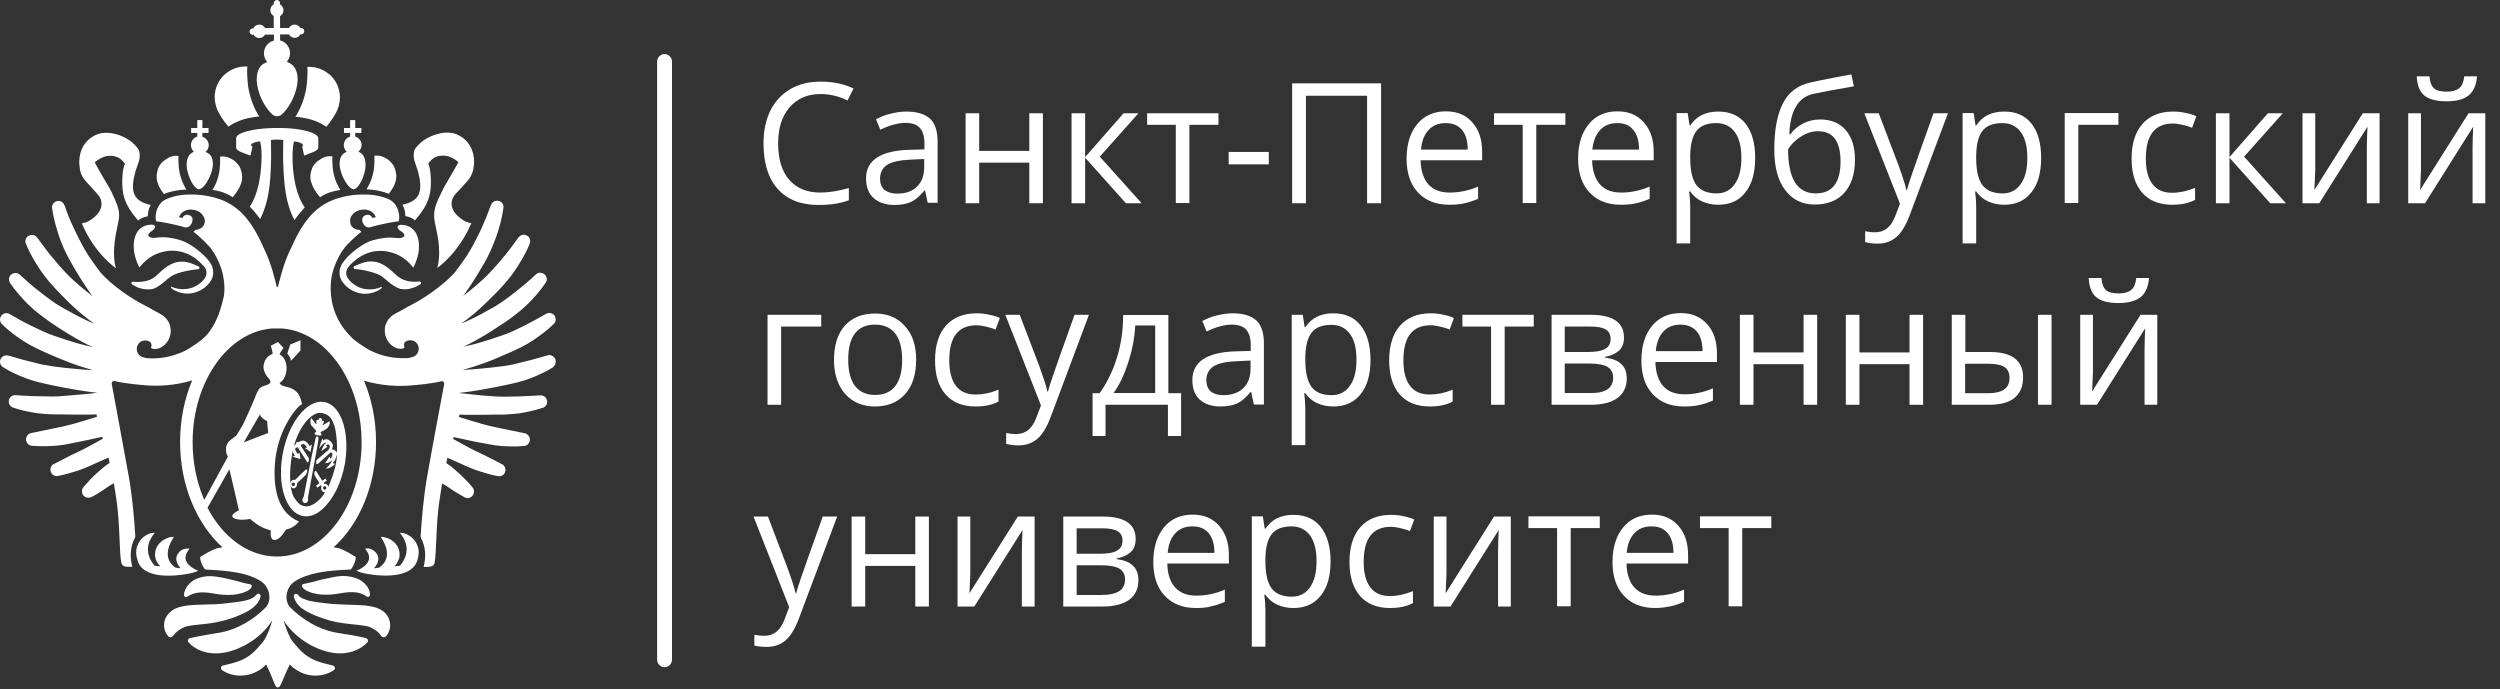 <?xml version="1.0" encoding="utf-8"?>
<svg xmlns="http://www.w3.org/2000/svg" fill="none" height="100%" overflow="visible" preserveAspectRatio="none" style="display: block;" viewBox="0 0 127 35" width="100%">
<rect x="0" y="0" width="127" height="35" fill="#333333" stroke="none"/>
<g id="Group 9">
<g id="XMLID_00000069370337667074545600000015061226366563600555_">
<g id="XMLID_00000003067371523663197070000009552174901642788253_">
<path d="M41.687 4.777C41.018 4.777 40.501 5.005 40.112 5.45C39.724 5.895 39.53 6.503 39.53 7.285C39.53 8.077 39.713 8.696 40.091 9.13C40.458 9.565 40.997 9.782 41.676 9.782C42.097 9.782 42.582 9.706 43.121 9.554V10.173C42.701 10.335 42.183 10.412 41.568 10.412C40.673 10.412 39.994 10.14 39.508 9.597C39.023 9.054 38.786 8.284 38.786 7.274C38.786 6.644 38.904 6.101 39.131 5.624C39.368 5.157 39.703 4.788 40.145 4.527C40.587 4.267 41.105 4.147 41.698 4.147C42.334 4.147 42.884 4.267 43.359 4.495L43.057 5.103C42.604 4.885 42.151 4.777 41.687 4.777Z" fill="white" id="XMLID_00000106121187693243173580000015546752826913022089_"/>
<path d="M47.133 10.325L46.993 9.673H46.961C46.734 9.956 46.508 10.151 46.281 10.259C46.055 10.357 45.775 10.412 45.44 10.412C44.987 10.412 44.642 10.292 44.383 10.064C44.124 9.836 43.995 9.5 43.995 9.065C43.995 8.142 44.728 7.654 46.195 7.61L46.961 7.589V7.296C46.961 6.937 46.885 6.677 46.734 6.503C46.583 6.329 46.335 6.243 46.001 6.243C45.623 6.243 45.192 6.362 44.718 6.59L44.502 6.058C44.728 5.939 44.966 5.841 45.235 5.776C45.505 5.711 45.764 5.667 46.033 5.667C46.573 5.667 46.972 5.787 47.241 6.025C47.5 6.264 47.63 6.655 47.63 7.187V10.303H47.133V10.325ZM45.58 9.836C46.012 9.836 46.346 9.717 46.583 9.478C46.831 9.239 46.95 8.913 46.95 8.49V8.077L46.26 8.11C45.71 8.132 45.322 8.218 45.073 8.37C44.836 8.522 44.707 8.761 44.707 9.076C44.707 9.326 44.782 9.521 44.933 9.652C45.106 9.771 45.311 9.836 45.58 9.836Z" fill="white" id="XMLID_00000061473591917729070650000006627268619616266386_"/>
<path d="M49.743 5.754V7.665H52.289V5.754H52.979V10.325H52.289V8.262H49.743V10.325H49.053V5.754H49.743Z" fill="white" id="XMLID_00000070117193268999509930000017919220803985195964_"/>
<path d="M57.077 5.754H57.832L55.869 7.958L57.994 10.325H57.196L55.125 8.012V10.325H54.435V5.754H55.125V7.98L57.077 5.754Z" fill="white" id="XMLID_00000101802435756240351530000009300484379930185385_"/>
<path d="M61.898 6.34H60.421V10.314H59.73V6.34H58.274V5.754H61.898V6.34Z" fill="white" id="XMLID_00000142172789956504439690000006974407184978245022_"/>
<path d="M62.416 8.349V7.719H64.454V8.349H62.416Z" fill="white" id="XMLID_00000136390829753263001450000008235424778830011804_"/>
<path d="M70.149 10.325H69.448V4.864H66.342V10.325H65.641V4.234H70.16V10.325H70.149Z" fill="white" id="XMLID_00000003098175071496116280000017922733789828312225_"/>
<path d="M73.622 10.401C72.953 10.401 72.425 10.194 72.036 9.782C71.648 9.369 71.454 8.794 71.454 8.066C71.454 7.328 71.637 6.742 71.993 6.308C72.349 5.873 72.835 5.656 73.449 5.656C74.021 5.656 74.474 5.841 74.797 6.221C75.132 6.601 75.293 7.089 75.293 7.708V8.142H72.166C72.177 8.674 72.317 9.087 72.565 9.369C72.824 9.652 73.18 9.782 73.643 9.782C74.129 9.782 74.614 9.684 75.088 9.478V10.097C74.841 10.205 74.614 10.281 74.398 10.325C74.193 10.379 73.924 10.401 73.622 10.401ZM73.438 6.253C73.072 6.253 72.781 6.373 72.565 6.612C72.349 6.851 72.22 7.176 72.187 7.6H74.56C74.56 7.165 74.463 6.829 74.269 6.601C74.075 6.362 73.794 6.253 73.438 6.253Z" fill="white" id="XMLID_00000165234769366154205910000004857668055689524610_"/>
<path d="M79.521 6.34H78.043V10.314H77.353V6.34H75.897V5.754H79.521V6.34Z" fill="white" id="XMLID_00000097491669034481604040000009756869140755789995_"/>
<path d="M82.336 10.401C81.667 10.401 81.139 10.194 80.751 9.782C80.362 9.369 80.168 8.794 80.168 8.066C80.168 7.328 80.352 6.742 80.708 6.308C81.064 5.873 81.549 5.656 82.163 5.656C82.735 5.656 83.177 5.841 83.512 6.221C83.846 6.601 84.008 7.089 84.008 7.708V8.142H80.88C80.891 8.674 81.031 9.087 81.279 9.369C81.538 9.652 81.894 9.782 82.358 9.782C82.843 9.782 83.328 9.684 83.803 9.478V10.097C83.555 10.205 83.328 10.281 83.113 10.325C82.908 10.379 82.638 10.401 82.336 10.401ZM82.153 6.253C81.786 6.253 81.495 6.373 81.279 6.612C81.064 6.851 80.934 7.176 80.891 7.6H83.264C83.264 7.165 83.167 6.829 82.972 6.601C82.789 6.362 82.509 6.253 82.153 6.253Z" fill="white" id="XMLID_00000167366119670021603120000008107289585404778143_"/>
<path d="M87.286 10.401C86.995 10.401 86.726 10.346 86.478 10.238C86.229 10.129 86.025 9.956 85.863 9.728H85.809C85.841 9.999 85.863 10.249 85.863 10.488V12.366H85.172V5.743H85.733L85.83 6.373H85.863C86.035 6.123 86.24 5.939 86.478 5.83C86.715 5.721 86.984 5.667 87.286 5.667C87.89 5.667 88.354 5.873 88.678 6.286C89.001 6.699 89.163 7.285 89.163 8.023C89.163 8.772 89.001 9.358 88.667 9.771C88.343 10.194 87.88 10.401 87.286 10.401ZM87.189 6.253C86.725 6.253 86.391 6.384 86.186 6.644C85.981 6.905 85.874 7.317 85.863 7.882V8.034C85.863 8.674 85.971 9.13 86.186 9.413C86.402 9.684 86.736 9.825 87.211 9.825C87.599 9.825 87.912 9.662 88.128 9.348C88.354 9.033 88.462 8.588 88.462 8.023C88.462 7.458 88.354 7.013 88.128 6.709C87.901 6.405 87.588 6.253 87.189 6.253Z" fill="white" id="XMLID_00000039830980410793523770000008413829073545453756_"/>
<path d="M90.134 7.589C90.134 6.59 90.285 5.808 90.576 5.244C90.867 4.679 91.331 4.332 91.967 4.191C92.754 4.017 93.456 3.887 94.049 3.778L94.178 4.386C93.218 4.549 92.539 4.679 92.129 4.766C91.73 4.853 91.428 5.07 91.234 5.417C91.029 5.754 90.921 6.221 90.899 6.818H90.953C91.126 6.579 91.342 6.405 91.611 6.264C91.881 6.134 92.161 6.069 92.463 6.069C93.024 6.069 93.456 6.253 93.768 6.612C94.081 6.981 94.232 7.48 94.232 8.121C94.232 8.837 94.049 9.391 93.693 9.793C93.337 10.194 92.83 10.39 92.183 10.39C91.546 10.39 91.05 10.14 90.684 9.652C90.317 9.174 90.134 8.479 90.134 7.589ZM92.237 9.825C93.078 9.825 93.499 9.282 93.499 8.208C93.499 7.176 93.121 6.666 92.355 6.666C92.15 6.666 91.946 6.709 91.751 6.796C91.557 6.883 91.374 7.002 91.212 7.144C91.05 7.285 90.921 7.437 90.835 7.589C90.835 8.316 90.953 8.881 91.18 9.261C91.417 9.63 91.762 9.825 92.237 9.825Z" fill="white" id="XMLID_00000085246394595609733900000009352889169547452059_"/>
<path d="M94.707 5.754H95.44L96.432 8.36C96.648 8.957 96.788 9.38 96.842 9.652H96.874C96.907 9.51 96.982 9.272 97.101 8.924C97.219 8.577 97.586 7.524 98.222 5.754H98.956L97.004 10.954C96.81 11.465 96.583 11.834 96.324 12.051C96.066 12.268 95.753 12.377 95.375 12.377C95.17 12.377 94.955 12.355 94.75 12.3V11.747C94.901 11.779 95.073 11.801 95.257 11.801C95.731 11.801 96.066 11.53 96.27 10.998L96.519 10.346L94.707 5.754Z" fill="white" id="XMLID_00000162339306505068898370000009725944700967333282_"/>
<path d="M101.814 10.401C101.523 10.401 101.253 10.346 101.005 10.238C100.757 10.129 100.552 9.956 100.39 9.728H100.336C100.369 9.999 100.39 10.249 100.39 10.488V12.366H99.7V5.743H100.261L100.358 6.373H100.39C100.563 6.123 100.768 5.939 101.005 5.83C101.242 5.721 101.512 5.667 101.814 5.667C102.418 5.667 102.882 5.873 103.205 6.286C103.529 6.699 103.69 7.285 103.69 8.023C103.69 8.772 103.529 9.358 103.194 9.771C102.86 10.194 102.407 10.401 101.814 10.401ZM101.717 6.253C101.253 6.253 100.919 6.384 100.714 6.644C100.509 6.905 100.401 7.317 100.39 7.882V8.034C100.39 8.674 100.498 9.13 100.714 9.413C100.929 9.684 101.264 9.825 101.738 9.825C102.127 9.825 102.439 9.662 102.655 9.348C102.882 9.033 102.989 8.588 102.989 8.023C102.989 7.458 102.882 7.013 102.655 6.709C102.429 6.405 102.116 6.253 101.717 6.253Z" fill="white" id="XMLID_00000162350349355061967080000009409473547110601369_"/>
<path d="M107.627 6.34H105.578V10.314H104.888V5.743H107.616V6.34H107.627Z" fill="white" id="XMLID_00000089563401535320698420000001487927455861725844_"/>
<path d="M110.345 10.401C109.687 10.401 109.18 10.194 108.824 9.793C108.468 9.38 108.285 8.805 108.285 8.066C108.285 7.306 108.468 6.709 108.835 6.297C109.202 5.884 109.719 5.667 110.399 5.667C110.615 5.667 110.83 5.689 111.057 5.743C111.273 5.787 111.445 5.841 111.574 5.906L111.359 6.492C111.208 6.427 111.046 6.384 110.863 6.34C110.679 6.297 110.528 6.275 110.388 6.275C109.471 6.275 109.008 6.861 109.008 8.056C109.008 8.62 109.115 9.044 109.342 9.348C109.568 9.652 109.903 9.793 110.345 9.793C110.722 9.793 111.111 9.706 111.51 9.543V10.151C111.186 10.325 110.798 10.401 110.345 10.401Z" fill="white" id="XMLID_00000011007793689467580860000007059235904060978342_"/>
<path d="M115.209 5.754H115.964L114.001 7.958L116.126 10.325H115.328L113.257 8.012V10.325H112.567V5.754H113.257V7.98L115.209 5.754Z" fill="white" id="XMLID_00000018932772991651668400000014896749625809950903_"/>
<path d="M117.614 5.754V8.653L117.582 9.413L117.571 9.652L120.03 5.754H120.882V10.325H120.235V7.534L120.246 6.981L120.267 6.438L117.819 10.325H116.967V5.754H117.614Z" fill="white" id="XMLID_00000157275152043163801090000009115986458715086252_"/>
<path d="M122.985 5.754V8.653L122.953 9.413L122.942 9.652L125.401 5.754H126.253V10.325H125.606V7.534L125.617 6.981L125.638 6.438L123.19 10.325H122.338V5.754H122.985ZM124.279 5.146C123.772 5.146 123.395 5.048 123.158 4.853C122.92 4.657 122.791 4.332 122.769 3.876H123.417C123.438 4.169 123.514 4.364 123.643 4.484C123.772 4.603 123.988 4.657 124.301 4.657C124.581 4.657 124.797 4.592 124.937 4.473C125.077 4.353 125.153 4.158 125.185 3.876H125.832C125.8 4.31 125.66 4.636 125.412 4.842C125.164 5.048 124.786 5.146 124.279 5.146Z" fill="white" id="XMLID_00000072979049566520521150000013036379341614974594_"/>
<path d="M41.73 16.589H39.681V20.562H38.991V15.992H41.719V16.589H41.73Z" fill="white" id="XMLID_00000166670879341333304450000010808854703050936495_"/>
<path d="M46.54 18.272C46.54 19.021 46.357 19.596 45.98 20.02C45.602 20.443 45.095 20.649 44.437 20.649C44.027 20.649 43.672 20.552 43.359 20.367C43.046 20.172 42.798 19.9 42.625 19.542C42.453 19.184 42.367 18.76 42.367 18.283C42.367 17.534 42.55 16.958 42.917 16.546C43.283 16.133 43.801 15.927 44.459 15.927C45.095 15.927 45.602 16.144 45.969 16.567C46.357 16.98 46.54 17.555 46.54 18.272ZM43.089 18.272C43.089 18.858 43.208 19.303 43.434 19.607C43.672 19.911 44.006 20.063 44.459 20.063C44.912 20.063 45.246 19.911 45.483 19.607C45.721 19.303 45.829 18.858 45.829 18.272C45.829 17.696 45.71 17.251 45.483 16.947C45.246 16.643 44.901 16.491 44.448 16.491C43.995 16.491 43.661 16.643 43.434 16.936C43.197 17.24 43.089 17.686 43.089 18.272Z" fill="white" id="XMLID_00000176740488690966005210000015703396282114264251_"/>
<path d="M49.56 20.649C48.902 20.649 48.395 20.443 48.039 20.041C47.684 19.64 47.5 19.053 47.5 18.315C47.5 17.555 47.684 16.958 48.05 16.546C48.417 16.133 48.935 15.916 49.614 15.916C49.83 15.916 50.045 15.938 50.272 15.992C50.488 16.035 50.66 16.09 50.79 16.155L50.574 16.741C50.423 16.676 50.261 16.632 50.078 16.589C49.895 16.546 49.743 16.524 49.603 16.524C48.687 16.524 48.223 17.11 48.223 18.304C48.223 18.869 48.331 19.292 48.557 19.596C48.784 19.9 49.118 20.041 49.56 20.041C49.938 20.041 50.326 19.965 50.725 19.792V20.4C50.401 20.573 50.024 20.649 49.56 20.649Z" fill="white" id="XMLID_00000098920561854496782520000005107188794490651558_"/>
<path d="M51.07 15.992H51.803L52.796 18.597C53.011 19.195 53.152 19.618 53.206 19.889H53.238C53.27 19.748 53.346 19.509 53.464 19.162C53.583 18.815 53.95 17.762 54.586 15.992H55.319L53.367 21.203C53.173 21.713 52.947 22.082 52.688 22.299C52.429 22.517 52.116 22.625 51.739 22.625C51.534 22.625 51.318 22.604 51.113 22.549V21.996C51.264 22.028 51.437 22.05 51.62 22.05C52.095 22.05 52.429 21.778 52.634 21.246L52.882 20.595L51.07 15.992Z" fill="white" id="XMLID_00000116219353394483858770000002027855184127927972_"/>
<path d="M60 22.148H59.331V20.562H56.161V22.148H55.503V19.976H55.859C56.225 19.466 56.517 18.88 56.732 18.196C56.948 17.512 57.056 16.784 57.056 16.003H59.353V19.976H60V22.148ZM58.684 19.965V16.535H57.67C57.638 17.154 57.52 17.772 57.315 18.413C57.11 19.043 56.862 19.564 56.57 19.965H58.684Z" fill="white" id="XMLID_00000013876990207562505900000000090782674514701996_"/>
<path d="M63.699 20.562L63.559 19.911H63.527C63.3 20.193 63.074 20.389 62.847 20.497C62.621 20.595 62.34 20.649 62.006 20.649C61.553 20.649 61.208 20.53 60.949 20.302C60.69 20.063 60.572 19.737 60.572 19.303C60.572 18.38 61.305 17.892 62.772 17.848L63.538 17.827V17.544C63.538 17.186 63.462 16.925 63.311 16.752C63.16 16.578 62.912 16.491 62.578 16.491C62.2 16.491 61.769 16.611 61.294 16.839L61.079 16.307C61.305 16.187 61.542 16.09 61.812 16.024C62.082 15.959 62.34 15.916 62.61 15.916C63.149 15.916 63.548 16.035 63.818 16.274C64.077 16.513 64.206 16.904 64.206 17.436V20.552H63.699V20.562ZM62.146 20.074C62.578 20.074 62.912 19.954 63.16 19.716C63.408 19.477 63.527 19.151 63.527 18.728V18.315L62.837 18.348C62.286 18.369 61.898 18.456 61.65 18.608C61.413 18.76 61.283 18.999 61.283 19.314C61.283 19.564 61.359 19.759 61.51 19.889C61.661 20.009 61.877 20.074 62.146 20.074Z" fill="white" id="XMLID_00000110447053498653765610000005551995513975240353_"/>
<path d="M67.733 20.649C67.442 20.649 67.172 20.595 66.924 20.486C66.676 20.378 66.471 20.204 66.309 19.976H66.255C66.288 20.248 66.309 20.497 66.309 20.736V22.614H65.619V15.992H66.18L66.277 16.622H66.309C66.482 16.372 66.687 16.187 66.924 16.079C67.162 15.97 67.431 15.916 67.733 15.916C68.337 15.916 68.801 16.122 69.124 16.535C69.448 16.947 69.621 17.534 69.621 18.272C69.621 19.021 69.459 19.607 69.124 20.02C68.79 20.443 68.326 20.649 67.733 20.649ZM67.636 16.502C67.172 16.502 66.838 16.632 66.633 16.893C66.428 17.154 66.32 17.566 66.309 18.131V18.283C66.309 18.923 66.417 19.379 66.633 19.661C66.849 19.944 67.183 20.074 67.658 20.074C68.046 20.074 68.359 19.911 68.574 19.596C68.801 19.281 68.909 18.836 68.909 18.272C68.909 17.707 68.801 17.262 68.574 16.958C68.348 16.654 68.035 16.502 67.636 16.502Z" fill="white" id="XMLID_00000160184426434404716740000006589845380244861828_"/>
<path d="M72.629 20.649C71.972 20.649 71.465 20.443 71.109 20.041C70.753 19.64 70.57 19.053 70.57 18.315C70.57 17.555 70.753 16.958 71.12 16.546C71.486 16.133 72.004 15.916 72.683 15.916C72.899 15.916 73.115 15.938 73.341 15.992C73.557 16.035 73.73 16.09 73.859 16.155L73.643 16.741C73.492 16.676 73.331 16.632 73.147 16.589C72.964 16.546 72.813 16.524 72.673 16.524C71.756 16.524 71.292 17.11 71.292 18.304C71.292 18.869 71.4 19.292 71.626 19.596C71.853 19.9 72.187 20.041 72.629 20.041C73.007 20.041 73.395 19.965 73.794 19.792V20.4C73.471 20.573 73.093 20.649 72.629 20.649Z" fill="white" id="XMLID_00000080922647072002073070000003479907045501163422_"/>
<path d="M77.914 16.589H76.437V20.562H75.746V16.589H74.29V15.992H77.914V16.589Z" fill="white" id="XMLID_00000070804563498959770300000010661830473644535726_"/>
<path d="M82.498 17.143C82.498 17.436 82.412 17.664 82.239 17.816C82.067 17.968 81.829 18.076 81.527 18.131V18.163C81.915 18.217 82.196 18.326 82.368 18.5C82.552 18.673 82.638 18.912 82.638 19.227C82.638 19.651 82.487 19.976 82.174 20.215C81.862 20.443 81.409 20.562 80.815 20.562H78.82V15.992H80.815C81.926 15.992 82.498 16.383 82.498 17.143ZM81.818 17.208C81.818 16.991 81.732 16.828 81.56 16.73C81.387 16.632 81.128 16.589 80.783 16.589H79.489V17.881H80.654C81.074 17.881 81.376 17.827 81.549 17.718C81.732 17.62 81.818 17.447 81.818 17.208ZM81.948 19.184C81.948 18.934 81.851 18.76 81.667 18.641C81.484 18.532 81.171 18.467 80.74 18.467H79.489V19.965H80.751C81.56 19.987 81.948 19.716 81.948 19.184Z" fill="white" id="XMLID_00000005230953691063115990000005209432286007663488_"/>
<path d="M85.55 20.649C84.882 20.649 84.353 20.443 83.965 20.03C83.576 19.618 83.382 19.053 83.382 18.315C83.382 17.577 83.566 16.991 83.922 16.556C84.278 16.122 84.763 15.905 85.378 15.905C85.949 15.905 86.391 16.09 86.726 16.47C87.06 16.849 87.222 17.338 87.222 17.957V18.391H84.094C84.105 18.923 84.245 19.336 84.493 19.618C84.752 19.9 85.108 20.03 85.572 20.03C86.057 20.03 86.542 19.933 87.017 19.727V20.345C86.769 20.454 86.542 20.53 86.327 20.573C86.122 20.628 85.863 20.649 85.55 20.649ZM85.367 16.491C85 16.491 84.709 16.611 84.493 16.849C84.278 17.088 84.148 17.414 84.116 17.837H86.489C86.489 17.403 86.391 17.067 86.197 16.839C86.003 16.611 85.723 16.491 85.367 16.491Z" fill="white" id="XMLID_00000180347318272323236400000012723331570949469572_"/>
<path d="M89.077 15.992V17.903H91.622V15.992H92.312V20.562H91.622V18.5H89.077V20.562H88.386V15.992H89.077Z" fill="white" id="XMLID_00000070120626490269951880000001721076261013738641_"/>
<path d="M94.459 15.992V17.903H97.004V15.992H97.694V20.562H97.004V18.5H94.459V20.562H93.768V15.992H94.459Z" fill="white" id="XMLID_00000086671644206572936500000004041028090816563384_"/>
<path d="M99.829 17.881H101.07C101.641 17.881 102.073 17.989 102.353 18.207C102.634 18.424 102.774 18.739 102.774 19.173C102.774 19.629 102.623 19.976 102.332 20.215C102.04 20.454 101.609 20.562 101.037 20.562H99.15V15.992H99.84V17.881H99.829ZM99.829 18.478V19.976H100.994C101.728 19.976 102.084 19.716 102.084 19.205C102.084 18.945 101.997 18.76 101.836 18.652C101.663 18.532 101.383 18.478 100.973 18.478H99.829ZM104.219 20.562H103.529V15.992H104.219V20.562Z" fill="white" id="XMLID_00000078750035525304701350000002663642122985715870_"/>
<path d="M106.322 15.992V18.89L106.29 19.651L106.279 19.889L108.738 15.992H109.59V20.562H108.943V17.772L108.954 17.219L108.975 16.676L106.527 20.562H105.675V15.992H106.322ZM107.616 15.395C107.109 15.395 106.732 15.297 106.495 15.102C106.257 14.906 106.128 14.58 106.106 14.124H106.754C106.775 14.418 106.851 14.613 106.98 14.732C107.109 14.852 107.325 14.906 107.638 14.906C107.918 14.906 108.134 14.841 108.274 14.722C108.414 14.602 108.49 14.407 108.522 14.124H109.169C109.137 14.559 108.997 14.884 108.749 15.091C108.501 15.286 108.123 15.395 107.616 15.395Z" fill="white" id="XMLID_00000127015789663181147470000008455952217753163421_"/>
<path d="M38.279 26.241H39.012L40.004 28.846C40.22 29.443 40.36 29.867 40.414 30.138H40.447C40.479 29.997 40.554 29.758 40.673 29.411C40.792 29.063 41.158 28.01 41.795 26.241H42.528L40.576 31.441C40.382 31.951 40.155 32.32 39.897 32.537C39.638 32.755 39.325 32.863 38.947 32.863C38.742 32.863 38.527 32.841 38.322 32.798V32.244C38.473 32.277 38.645 32.298 38.829 32.298C39.303 32.298 39.638 32.027 39.843 31.495L40.091 30.844L38.279 26.241Z" fill="white" id="XMLID_00000093170038078973144260000001245824560119119518_"/>
<path d="M43.952 26.241V28.151H46.497V26.241H47.187V30.811H46.497V28.748H43.952V30.811H43.262V26.241H43.952Z" fill="white" id="XMLID_00000062163978807401149290000009839015973398206126_"/>
<path d="M49.291 26.241V29.139L49.258 29.899L49.247 30.138L51.706 26.241H52.558V30.811H51.911V28.021L51.922 27.467L51.944 26.924L49.495 30.811H48.643V26.241H49.291Z" fill="white" id="XMLID_00000124143502981248592230000005032438485672272516_"/>
<path d="M57.692 27.381C57.692 27.674 57.606 27.902 57.433 28.054C57.261 28.206 57.023 28.314 56.721 28.368V28.401C57.11 28.455 57.39 28.564 57.563 28.748C57.746 28.922 57.832 29.161 57.832 29.476C57.832 29.899 57.681 30.225 57.369 30.464C57.056 30.692 56.603 30.811 56.01 30.811H54.014V26.241H56.01C57.131 26.241 57.692 26.62 57.692 27.381ZM57.023 27.456C57.023 27.239 56.937 27.076 56.765 26.979C56.592 26.881 56.333 26.838 55.988 26.838H54.694V28.13H55.859C56.279 28.13 56.581 28.075 56.754 27.967C56.937 27.858 57.023 27.695 57.023 27.456ZM57.153 29.432C57.153 29.183 57.056 29.009 56.873 28.89C56.689 28.781 56.376 28.716 55.945 28.716H54.694V30.225H55.956C56.765 30.225 57.153 29.964 57.153 29.432Z" fill="white" id="XMLID_00000069358087742422433110000006798402189617257618_"/>
<path d="M60.755 30.887C60.087 30.887 59.558 30.681 59.17 30.268C58.782 29.856 58.587 29.28 58.587 28.553C58.587 27.815 58.771 27.229 59.127 26.794C59.483 26.36 59.968 26.143 60.583 26.143C61.154 26.143 61.596 26.327 61.931 26.707C62.265 27.087 62.427 27.576 62.427 28.195V28.629H59.299C59.31 29.161 59.45 29.573 59.698 29.845C59.957 30.127 60.313 30.258 60.777 30.258C61.262 30.258 61.747 30.16 62.222 29.953V30.572C61.974 30.681 61.747 30.757 61.532 30.8C61.327 30.866 61.068 30.887 60.755 30.887ZM60.572 26.74C60.205 26.74 59.914 26.859 59.698 27.098C59.483 27.337 59.353 27.663 59.321 28.086H61.693C61.693 27.652 61.596 27.315 61.402 27.087C61.208 26.849 60.928 26.74 60.572 26.74Z" fill="white" id="XMLID_00000075139729557116035140000007477986912238918055_"/>
<path d="M65.705 30.887C65.414 30.887 65.145 30.833 64.897 30.724C64.648 30.616 64.444 30.442 64.282 30.214H64.228C64.26 30.485 64.282 30.735 64.282 30.974V32.852H63.592V26.23H64.152L64.249 26.859H64.282C64.454 26.61 64.659 26.425 64.897 26.317C65.134 26.208 65.403 26.154 65.705 26.154C66.309 26.154 66.773 26.36 67.097 26.773C67.42 27.185 67.593 27.771 67.593 28.51C67.593 29.259 67.431 29.845 67.097 30.258C66.762 30.681 66.299 30.887 65.705 30.887ZM65.608 26.74C65.145 26.74 64.81 26.87 64.605 27.131C64.4 27.391 64.293 27.804 64.282 28.368V28.52C64.282 29.161 64.39 29.617 64.605 29.899C64.821 30.171 65.155 30.312 65.63 30.312C66.018 30.312 66.331 30.149 66.547 29.834C66.773 29.519 66.881 29.074 66.881 28.51C66.881 27.945 66.773 27.5 66.547 27.196C66.32 26.892 66.007 26.74 65.608 26.74Z" fill="white" id="XMLID_00000121998992530329650550000017509052703247128469_"/>
<path d="M70.613 30.887C69.955 30.887 69.448 30.681 69.092 30.279C68.736 29.867 68.553 29.291 68.553 28.553C68.553 27.793 68.736 27.196 69.103 26.783C69.469 26.371 69.987 26.154 70.667 26.154C70.882 26.154 71.098 26.175 71.325 26.23C71.54 26.273 71.713 26.327 71.842 26.392L71.626 26.979C71.475 26.914 71.314 26.87 71.13 26.827C70.947 26.783 70.796 26.762 70.656 26.762C69.739 26.762 69.275 27.348 69.275 28.542C69.275 29.107 69.383 29.53 69.61 29.834C69.836 30.138 70.171 30.279 70.613 30.279C70.99 30.279 71.378 30.192 71.778 30.029V30.637C71.454 30.811 71.066 30.887 70.613 30.887Z" fill="white" id="XMLID_00000068677081354437631210000008200884349666524325_"/>
<path d="M73.481 26.241V29.139L73.449 29.899L73.438 30.138L75.897 26.241H76.749V30.811H76.102V28.021L76.113 27.467L76.135 26.924L73.686 30.811H72.834V26.241H73.481Z" fill="white" id="XMLID_00000029734149261542270700000008044075755002622599_"/>
<path d="M81.268 26.827H79.791V30.8H79.1V26.827H77.645V26.23H81.268V26.827Z" fill="white" id="XMLID_00000139263236472891563550000017587597884393537455_"/>
<path d="M84.083 30.887C83.415 30.887 82.886 30.681 82.498 30.268C82.11 29.856 81.915 29.28 81.915 28.553C81.915 27.815 82.099 27.229 82.455 26.794C82.811 26.36 83.296 26.143 83.911 26.143C84.482 26.143 84.924 26.327 85.259 26.707C85.593 27.087 85.755 27.576 85.755 28.195V28.629H82.627C82.638 29.161 82.778 29.573 83.026 29.845C83.285 30.127 83.641 30.258 84.105 30.258C84.59 30.258 85.076 30.16 85.55 29.953V30.572C85.302 30.681 85.076 30.757 84.86 30.8C84.644 30.844 84.385 30.887 84.083 30.887ZM83.889 26.74C83.522 26.74 83.231 26.859 83.016 27.098C82.8 27.337 82.67 27.663 82.638 28.086H85.011C85.011 27.652 84.914 27.315 84.72 27.087C84.525 26.849 84.256 26.74 83.889 26.74Z" fill="white" id="XMLID_00000092443496579496394250000008722357574724756876_"/>
<path d="M89.983 26.827H88.505V30.8H87.815V26.827H86.359V26.23H89.983V26.827Z" fill="white" id="XMLID_00000044161126185188092330000016755994863569962424_"/>
</g>
<path d="M33.76 33.895C33.555 33.895 33.382 33.721 33.382 33.514V3.127C33.382 2.92 33.555 2.747 33.76 2.747C33.965 2.747 34.137 2.92 34.137 3.127V33.514C34.137 33.721 33.965 33.895 33.76 33.895Z" fill="white" id="XMLID_00000019646380181329905300000001552092114104742574_"/>
</g>
<g id="Group">
<path d="M11.057 5.613C11.068 5.635 11.079 5.656 11.09 5.678C11.273 6.058 11.597 6.427 11.597 6.427C11.597 6.427 11.597 6.427 11.607 6.427C11.607 6.427 11.65 6.395 11.748 6.34C11.78 6.319 11.812 6.297 11.855 6.275C11.963 6.221 12.093 6.167 12.255 6.101C12.643 5.96 13.171 5.917 13.171 5.917C13.171 5.917 12.686 5.233 12.589 4.245C12.535 3.691 12.556 3.398 12.567 3.376C12.535 3.376 12.502 3.376 12.47 3.376C12.104 3.376 11.758 3.507 11.489 3.724C11.478 3.724 11.478 3.735 11.467 3.735C11.122 4.028 10.906 4.451 10.906 4.94C10.906 5.07 10.928 5.2 10.96 5.331C10.982 5.428 11.014 5.526 11.057 5.613Z" fill="white" id="Vector"/>
<path d="M20.441 10.401C20.602 10.65 20.591 10.976 20.591 10.976C20.591 10.976 20.915 11.03 21.077 11.193C21.077 11.193 21.098 11.171 21.109 11.161C21.325 10.889 21.724 10.455 21.843 9.814C21.94 9.293 21.875 8.566 21.767 8.338C21.767 8.327 21.756 8.316 21.756 8.305C21.864 8.186 22.026 7.904 22.5 7.904C22.673 7.904 22.824 7.947 22.953 8.012C23.158 8.11 23.288 8.24 23.288 8.24C23.288 8.24 22.878 8.968 22.673 9.315C22.565 9.489 22.49 9.63 22.263 10.118C22.08 10.52 22.037 10.791 22.058 11.085C22.08 11.323 22.209 11.79 22.274 12.268C22.382 13.169 22.209 13.603 22.209 13.603C22.209 13.603 22.209 13.603 22.22 13.592V13.603C22.22 13.603 23.277 12.898 23.946 11.334C23.946 11.334 23.946 11.334 23.935 11.334C23.805 11.313 23.708 11.28 23.622 11.237C23.536 11.193 23.46 11.139 23.374 11.074C22.781 10.618 22.91 10.129 23.104 9.901C23.158 9.836 23.212 9.771 23.277 9.706C23.428 9.543 23.59 9.38 23.752 9.185C23.967 8.935 24.043 8.685 24.064 8.468C24.075 8.392 24.086 8.316 24.086 8.24C24.086 7.578 23.773 7.133 23.363 6.905C23.234 6.829 23.083 6.774 22.943 6.753C22.49 6.677 21.94 6.85 21.53 7.122C21.379 7.23 21.12 7.458 21.044 7.643C20.958 8.088 21.088 8.197 21.217 8.664C21.217 8.674 21.228 8.674 21.228 8.685C21.497 9.706 21.357 10.205 20.441 10.401Z" fill="white" id="Vector_2"/>
<path d="M15.9 9.489C16.018 9.749 16.234 9.988 16.234 9.988L16.267 10.021C16.267 10.021 16.385 9.912 16.698 9.793C16.957 9.695 17.291 9.652 17.291 9.652C17.291 9.652 16.968 9.196 16.903 8.533C16.87 8.153 16.881 7.958 16.892 7.947C16.892 7.947 16.892 7.947 16.881 7.947C16.72 7.914 16.547 7.947 16.385 8.023C16.277 8.088 16.18 8.153 16.094 8.218C15.954 8.349 15.857 8.49 15.824 8.642C15.771 8.805 15.749 8.978 15.781 9.163C15.792 9.185 15.846 9.38 15.9 9.489Z" fill="white" id="Vector_3"/>
<path d="M17.345 8.805C17.485 9.196 17.723 9.532 17.895 9.597C17.928 9.608 17.949 9.619 17.971 9.619C18.154 9.597 18.402 9.217 18.521 8.75C18.629 8.316 18.553 7.958 18.37 7.806C18.327 7.773 18.284 7.741 18.23 7.719C18.219 7.719 18.208 7.719 18.208 7.708C18.305 7.621 18.37 7.502 18.37 7.372C18.37 7.165 18.23 6.992 18.046 6.937V6.753H18.359V6.503H18.046V6.101H17.787V6.503H17.475V6.753H17.787V6.937C17.604 6.992 17.464 7.165 17.464 7.372C17.464 7.502 17.518 7.621 17.615 7.708C17.539 7.741 17.475 7.784 17.41 7.838C17.237 8.012 17.194 8.381 17.345 8.805Z" fill="white" id="Vector_4"/>
<path d="M18.618 9.619C18.618 9.619 19.178 9.619 19.729 9.836C19.739 9.836 19.75 9.847 19.75 9.847C19.826 9.749 19.933 9.597 20.009 9.445C20.063 9.337 20.117 9.152 20.117 9.13C20.149 8.946 20.128 8.772 20.074 8.609C20.041 8.457 19.944 8.316 19.804 8.186C19.729 8.11 19.631 8.045 19.513 7.99C19.351 7.914 19.178 7.882 19.017 7.914C19.017 7.914 19.038 8.121 19.006 8.501C18.941 9.152 18.618 9.608 18.618 9.619Z" fill="white" id="Vector_5"/>
<path d="M15.005 5.928C15.005 5.928 15.523 5.971 15.921 6.112C16.083 6.167 16.224 6.232 16.321 6.286C16.364 6.308 16.396 6.329 16.428 6.351C16.526 6.405 16.569 6.438 16.569 6.438H16.579C16.579 6.438 16.903 6.069 17.086 5.689C17.097 5.667 17.108 5.645 17.119 5.624C17.151 5.537 17.194 5.439 17.216 5.352C17.248 5.222 17.27 5.092 17.27 4.961C17.27 4.473 17.054 4.039 16.709 3.756C16.698 3.756 16.698 3.745 16.687 3.745C16.418 3.528 16.083 3.398 15.706 3.398C15.674 3.398 15.641 3.398 15.609 3.398C15.62 3.42 15.641 3.713 15.587 4.267C15.49 5.244 15.005 5.928 15.005 5.928Z" fill="white" id="Vector_6"/>
<path d="M15.35 7.448C15.35 7.448 15.415 7.752 15.447 7.893H15.479C15.716 7.795 16.169 7.665 16.169 7.513V7.122V7.024C16.169 6.937 16.083 6.85 15.921 6.774C15.598 6.622 14.994 6.514 14.314 6.503H13.915C13.204 6.514 12.578 6.622 12.244 6.774C12.082 6.85 11.996 6.926 11.996 7.024V7.122V7.513C11.996 7.665 12.459 7.806 12.686 7.893C12.686 7.893 12.718 7.893 12.729 7.893C12.761 7.752 12.826 7.448 12.826 7.448C12.826 7.448 12.772 7.426 12.761 7.404C12.729 7.339 12.783 7.306 12.869 7.263C12.956 7.22 13.096 7.187 13.214 7.187C13.29 7.458 13.301 7.882 13.279 8.24C13.247 8.968 13.107 9.88 12.686 10.498C12.848 10.661 13.031 10.867 13.214 11.128C13.656 10.27 13.732 9.337 13.764 8.37C13.786 7.947 13.764 7.448 13.764 7.111C13.807 7.111 13.948 7.089 14.077 7.089C14.217 7.089 14.347 7.111 14.39 7.111C14.39 7.448 14.368 7.947 14.39 8.37C14.433 9.358 14.498 10.314 14.961 11.182C15.134 10.933 15.296 10.737 15.447 10.574C15.458 10.563 15.468 10.542 15.479 10.531C15.037 9.912 14.897 8.978 14.864 8.24C14.854 7.882 14.864 7.458 14.929 7.187C15.048 7.187 15.188 7.22 15.274 7.263C15.361 7.306 15.415 7.35 15.382 7.404C15.393 7.426 15.35 7.448 15.35 7.448Z" fill="white" id="Vector_7"/>
<path d="M21.336 14.309C21.325 14.309 21.314 14.298 21.314 14.298H21.303C21.282 14.298 21.249 14.298 21.228 14.309C20.969 14.32 20.732 14.309 20.527 14.222C20.408 14.179 20.311 14.114 20.214 14.049C20.192 14.027 19.933 13.799 19.89 13.755C19.707 13.582 19.351 13.321 18.984 13.289C18.575 13.245 18.305 13.397 18.014 13.517C17.981 13.527 17.96 13.56 17.96 13.582C17.96 13.614 17.981 13.647 18.003 13.658C18.014 13.668 18.025 13.668 18.035 13.668C18.326 13.69 18.607 13.745 18.866 13.82C19.06 13.875 19.254 13.94 19.405 14.049C19.61 14.19 19.782 14.374 19.901 14.45C20.052 14.548 20.182 14.635 20.354 14.678C20.538 14.711 20.721 14.7 20.904 14.646C20.915 14.646 20.915 14.646 20.926 14.635C20.969 14.624 21.023 14.602 21.066 14.591C21.131 14.57 21.185 14.537 21.238 14.504C21.238 14.504 21.238 14.504 21.249 14.504C21.282 14.483 21.325 14.461 21.357 14.439C21.379 14.428 21.39 14.396 21.39 14.363C21.4 14.342 21.368 14.32 21.336 14.309Z" fill="white" id="Vector_8"/>
<path d="M20.203 11.573C20.225 11.627 20.279 11.693 20.354 11.736C20.57 11.866 20.656 12.051 20.322 12.094C20.084 12.127 19.826 11.964 18.941 12.203C18.424 12.344 17.809 12.876 17.593 13.115C17.528 13.191 17.464 13.278 17.399 13.364C17.194 13.668 17.194 14.07 17.421 14.352C17.55 14.526 17.701 14.635 17.744 14.667C18.521 15.199 19.254 14.754 19.34 14.678C19.405 14.613 19.405 14.591 19.394 14.57C19.394 14.57 19.394 14.57 19.383 14.57C19.383 14.57 19.135 14.7 18.79 14.7C18.596 14.7 18.391 14.667 18.229 14.591C18.111 14.537 17.83 14.385 17.658 14.114C17.55 13.94 17.572 13.712 17.701 13.56C17.83 13.397 17.992 13.256 18.143 13.147C18.477 12.898 18.866 12.746 19.308 12.746C19.319 12.746 19.329 12.746 19.34 12.746C19.567 12.746 19.782 12.789 19.977 12.854C20.074 12.887 20.181 12.93 20.268 12.974C20.559 13.126 20.796 13.332 20.99 13.592C20.99 13.592 20.99 13.592 20.99 13.603C21.066 13.473 21.141 13.289 21.217 13.028C21.228 12.985 21.238 12.93 21.249 12.887C21.346 12.453 21.314 11.421 20.354 11.421C20.332 11.421 20.322 11.432 20.3 11.432C20.203 11.454 20.181 11.508 20.203 11.573Z" fill="white" id="Vector_9"/>
<path d="M4.349 9.196C4.522 9.391 4.683 9.554 4.824 9.717C4.877 9.782 4.942 9.847 4.996 9.912C5.19 10.14 5.32 10.629 4.726 11.085C4.64 11.15 4.565 11.204 4.478 11.247C4.392 11.291 4.295 11.323 4.166 11.345C4.166 11.345 4.166 11.345 4.155 11.345C4.824 12.919 5.88 13.614 5.88 13.614V13.603C5.891 13.603 5.891 13.614 5.891 13.614C5.891 13.614 5.719 13.18 5.827 12.279C5.88 11.812 6.01 11.345 6.042 11.095C6.075 10.802 6.021 10.542 5.837 10.129C5.622 9.641 5.535 9.5 5.427 9.326C5.212 8.978 4.813 8.251 4.813 8.251C4.813 8.251 4.942 8.121 5.147 8.023C5.277 7.958 5.427 7.914 5.6 7.914C6.075 7.914 6.247 8.197 6.344 8.316C6.344 8.327 6.333 8.338 6.333 8.349C6.226 8.577 6.161 9.304 6.258 9.825C6.377 10.466 6.776 10.9 6.991 11.171L7.024 11.204C7.185 11.041 7.498 10.987 7.509 10.987C7.509 10.987 7.498 10.672 7.66 10.412C6.743 10.216 6.603 9.717 6.883 8.696C6.883 8.685 6.894 8.674 6.894 8.674C7.024 8.218 7.164 8.099 7.067 7.654C6.991 7.48 6.743 7.241 6.582 7.133C6.172 6.85 5.622 6.688 5.169 6.764C5.018 6.785 4.877 6.84 4.748 6.916C4.338 7.144 4.025 7.589 4.025 8.251C4.025 8.327 4.036 8.403 4.047 8.479C4.058 8.696 4.133 8.946 4.349 9.196Z" fill="white" id="Vector_10"/>
<path d="M10.788 9.652C10.788 9.652 11.122 9.684 11.381 9.793C11.694 9.912 11.812 10.021 11.812 10.021L11.845 9.988C11.845 9.988 12.06 9.738 12.179 9.489C12.233 9.38 12.287 9.196 12.287 9.174C12.319 8.989 12.298 8.816 12.244 8.653C12.211 8.501 12.114 8.36 11.974 8.229C11.899 8.153 11.802 8.088 11.683 8.034C11.521 7.958 11.349 7.925 11.187 7.958C11.187 7.958 11.187 7.958 11.176 7.958C11.176 7.958 11.198 8.164 11.165 8.544C11.111 9.196 10.788 9.652 10.788 9.652Z" fill="white" id="Vector_11"/>
<path d="M10.098 9.619C10.119 9.619 10.152 9.608 10.173 9.597C10.356 9.532 10.583 9.196 10.723 8.805C10.874 8.381 10.831 8.012 10.658 7.849C10.594 7.795 10.529 7.752 10.443 7.719C10.54 7.632 10.604 7.513 10.604 7.382C10.604 7.176 10.464 7.002 10.281 6.948V6.753H10.594V6.503H10.281V6.101H10.022V6.503H9.709V6.753H10.022V6.937C9.839 6.992 9.699 7.165 9.699 7.372C9.699 7.513 9.763 7.632 9.85 7.708C9.839 7.708 9.828 7.708 9.828 7.719C9.774 7.741 9.731 7.773 9.688 7.806C9.504 7.958 9.418 8.327 9.537 8.75C9.666 9.228 9.914 9.597 10.098 9.619Z" fill="white" id="Vector_12"/>
<path d="M8.07 9.456C8.146 9.608 8.253 9.76 8.329 9.858C8.34 9.858 8.34 9.847 8.35 9.847C8.9 9.63 9.461 9.63 9.461 9.63H9.472C9.472 9.63 9.149 9.174 9.084 8.512C9.051 8.132 9.062 7.936 9.073 7.925C8.911 7.893 8.739 7.925 8.577 8.001C8.469 8.066 8.372 8.132 8.286 8.197C8.146 8.327 8.048 8.468 8.016 8.62C7.962 8.783 7.941 8.957 7.973 9.141C7.962 9.152 8.027 9.348 8.07 9.456Z" fill="white" id="Vector_13"/>
<path d="M10.054 13.679C10.065 13.679 10.076 13.679 10.087 13.668C10.119 13.658 10.141 13.625 10.13 13.592C10.13 13.56 10.108 13.538 10.076 13.527C9.785 13.408 9.515 13.256 9.105 13.299C8.739 13.332 8.383 13.592 8.199 13.766C8.156 13.81 7.897 14.038 7.876 14.059C7.779 14.124 7.682 14.19 7.563 14.233C7.358 14.309 7.11 14.331 6.862 14.32C6.84 14.32 6.819 14.32 6.786 14.309H6.776C6.765 14.309 6.765 14.309 6.754 14.309C6.754 14.309 6.754 14.309 6.743 14.309C6.711 14.32 6.679 14.342 6.679 14.374C6.679 14.407 6.689 14.428 6.711 14.45C6.743 14.472 6.786 14.494 6.819 14.515C6.819 14.515 6.819 14.515 6.83 14.515C6.884 14.548 6.948 14.58 7.002 14.602C7.045 14.624 7.088 14.635 7.142 14.646C7.153 14.646 7.153 14.646 7.164 14.656C7.337 14.7 7.531 14.711 7.714 14.689C7.887 14.656 8.016 14.559 8.167 14.461C8.286 14.385 8.458 14.2 8.663 14.059C8.814 13.951 9.008 13.886 9.202 13.831C9.483 13.755 9.763 13.701 10.054 13.679Z" fill="white" id="Vector_14"/>
<path d="M6.83 12.876C6.84 12.93 6.851 12.974 6.862 13.017C6.927 13.278 7.013 13.462 7.088 13.592C7.088 13.592 7.088 13.592 7.088 13.582C7.283 13.321 7.531 13.115 7.811 12.963C7.908 12.919 8.005 12.876 8.102 12.843C8.307 12.778 8.523 12.735 8.739 12.735C8.749 12.735 8.76 12.735 8.771 12.735C9.213 12.746 9.601 12.887 9.936 13.136C10.087 13.245 10.238 13.397 10.378 13.549C10.507 13.701 10.529 13.929 10.421 14.103C10.259 14.374 9.968 14.526 9.849 14.58C9.688 14.656 9.483 14.689 9.289 14.689C8.943 14.689 8.695 14.559 8.695 14.559C8.695 14.559 8.695 14.559 8.685 14.559C8.674 14.58 8.674 14.602 8.739 14.667C8.814 14.743 9.547 15.188 10.335 14.656C10.378 14.624 10.529 14.515 10.658 14.342C10.885 14.059 10.885 13.647 10.68 13.354C10.615 13.267 10.55 13.169 10.486 13.104C10.27 12.865 9.655 12.333 9.138 12.192C8.253 11.942 7.994 12.105 7.757 12.083C7.423 12.04 7.509 11.855 7.725 11.725C7.789 11.682 7.854 11.617 7.876 11.562C7.897 11.508 7.865 11.443 7.768 11.421C7.746 11.421 7.736 11.41 7.714 11.41C6.754 11.421 6.733 12.442 6.83 12.876Z" fill="white" id="Vector_15"/>
<path d="M18.564 27.858C18.564 27.869 18.564 27.869 18.564 27.858Z" fill="white" id="Vector_16"/>
<path d="M14.595 17.957C14.627 18.022 14.757 18.12 14.778 18.326C14.778 18.348 15.264 17.805 15.264 17.805V17.284L14.746 17.501L14.595 17.957Z" fill="white" id="Vector_17"/>
<path d="M11.435 31.506C11.672 31.441 11.877 31.376 12.103 31.278C12.211 31.235 12.33 31.18 12.438 31.126C12.546 31.072 12.664 31.007 12.772 30.931C12.88 30.855 12.977 30.757 13.063 30.659C13.107 30.605 13.139 30.551 13.171 30.485C13.182 30.453 13.204 30.42 13.214 30.388L13.236 30.301C13.247 30.236 13.214 30.181 13.15 30.16C13.128 30.149 13.107 30.16 13.085 30.171C13.063 30.181 13.042 30.192 13.031 30.203C12.956 30.29 12.88 30.344 12.805 30.388C12.729 30.431 12.643 30.464 12.546 30.485C12.362 30.54 12.147 30.572 11.942 30.594C11.737 30.616 11.51 30.648 11.295 30.67C11.09 30.692 10.874 30.703 10.658 30.703L9.99 30.724C9.763 30.735 9.515 30.746 9.235 30.811C9.127 30.833 9.019 30.865 8.9 30.92C8.857 30.941 8.825 30.963 8.782 30.985C8.631 31.083 8.48 31.235 8.404 31.419C8.329 31.593 8.318 31.777 8.35 31.929C8.383 32.081 8.447 32.212 8.555 32.331C8.598 32.374 8.663 32.385 8.717 32.364C8.738 32.353 8.782 32.32 8.782 32.32C8.976 32.005 9.386 31.843 9.461 31.821C9.795 31.745 10.27 31.723 10.723 31.658C10.971 31.615 11.208 31.571 11.435 31.506Z" fill="white" id="Vector_18"/>
<path d="M9.342 30.214C9.342 30.279 9.386 30.334 9.45 30.334C9.472 30.334 9.504 30.323 9.515 30.312L9.547 30.29C9.601 30.258 9.655 30.225 9.709 30.203C9.871 30.127 10.043 30.105 10.205 30.095C10.432 30.084 10.658 30.116 10.917 30.16C11.197 30.214 11.521 30.236 11.823 30.214C11.985 30.203 12.136 30.171 12.298 30.127C12.373 30.095 12.459 30.073 12.546 30.029C12.621 29.986 12.729 29.932 12.783 29.812C12.805 29.769 12.783 29.715 12.74 29.693C12.729 29.693 12.729 29.682 12.718 29.682C12.718 29.682 12.405 29.628 12.276 29.584L11.877 29.476C11.607 29.411 11.338 29.346 11.046 29.302C10.734 29.248 10.367 29.248 10.022 29.389C9.979 29.411 9.936 29.422 9.893 29.443C9.623 29.595 9.375 29.867 9.342 30.214Z" fill="white" id="Vector_19"/>
<path d="M9.795 29.096C9.806 29.096 9.99 29.031 10.076 28.998C10.076 28.998 8.997 28.607 9.612 27.902V27.869C9.504 27.858 9.407 27.869 9.31 27.902C9.213 27.945 9.127 27.999 9.062 28.097C8.771 28.466 9.17 28.857 9.181 28.868C9.116 28.868 8.976 28.846 8.911 28.835C8.652 28.651 8.221 28.216 8.836 27.272C8.825 27.272 8.803 27.272 8.792 27.272C8.706 27.272 8.609 27.283 8.534 27.326C8.49 27.337 8.437 27.359 8.393 27.381C8.091 27.532 7.876 27.826 7.876 28.162C7.876 28.303 7.908 28.434 7.973 28.542C8.016 28.629 8.081 28.705 8.145 28.77C8.102 28.77 7.897 28.748 7.854 28.738C7.574 28.412 7.25 27.793 7.865 27.066C7.854 27.066 7.833 27.066 7.822 27.066C7.736 27.066 7.638 27.076 7.563 27.12C7.509 27.142 7.455 27.163 7.412 27.196C7.078 27.391 6.916 27.761 6.916 28.064C6.916 28.206 6.97 28.423 7.013 28.553C7.401 29.53 9.289 29.226 9.795 29.096Z" fill="white" id="Vector_20"/>
<path d="M19.384 30.996C19.34 30.974 19.308 30.952 19.265 30.931C19.146 30.876 19.038 30.844 18.931 30.822C18.65 30.757 18.413 30.746 18.176 30.735L17.507 30.713C17.291 30.703 17.076 30.692 16.871 30.681C16.666 30.659 16.439 30.637 16.224 30.605C16.008 30.572 15.803 30.551 15.62 30.496C15.523 30.464 15.436 30.431 15.361 30.399C15.274 30.355 15.199 30.301 15.134 30.214C15.123 30.192 15.102 30.181 15.08 30.181C15.059 30.171 15.037 30.171 15.016 30.171C14.951 30.181 14.919 30.247 14.929 30.312L14.951 30.399C14.962 30.431 14.973 30.464 14.994 30.496C15.026 30.561 15.059 30.616 15.102 30.67C15.188 30.779 15.285 30.876 15.393 30.942C15.501 31.017 15.609 31.083 15.727 31.137C15.835 31.191 15.954 31.245 16.062 31.289C16.288 31.376 16.504 31.452 16.73 31.517C16.968 31.582 17.194 31.625 17.431 31.658C17.884 31.723 18.359 31.745 18.693 31.821C18.769 31.843 19.189 32.005 19.373 32.32C19.373 32.32 19.416 32.364 19.438 32.364C19.491 32.385 19.556 32.374 19.599 32.331C19.707 32.222 19.772 32.081 19.804 31.929C19.837 31.777 19.826 31.604 19.75 31.419C19.686 31.245 19.535 31.083 19.384 30.996Z" fill="white" id="Vector_21"/>
<path d="M15.598 30.019C15.684 30.062 15.77 30.095 15.846 30.116C16.008 30.16 16.169 30.192 16.32 30.203C16.633 30.225 16.946 30.203 17.226 30.149C17.485 30.105 17.712 30.073 17.938 30.084C18.1 30.084 18.262 30.116 18.434 30.192C18.488 30.214 18.542 30.247 18.596 30.279L18.628 30.301C18.65 30.312 18.672 30.323 18.693 30.323C18.758 30.323 18.801 30.268 18.801 30.203C18.779 29.856 18.521 29.584 18.229 29.432C18.186 29.411 18.143 29.389 18.1 29.378C17.755 29.248 17.388 29.237 17.075 29.291C16.784 29.346 16.525 29.4 16.245 29.465L15.846 29.573C15.716 29.606 15.404 29.671 15.404 29.671C15.393 29.671 15.393 29.671 15.382 29.682C15.339 29.704 15.317 29.758 15.339 29.802C15.415 29.921 15.522 29.975 15.598 30.019Z" fill="white" id="Vector_22"/>
<path d="M20.764 27.196C20.721 27.163 20.667 27.142 20.613 27.12C20.527 27.087 20.44 27.066 20.354 27.066C20.343 27.066 20.322 27.066 20.311 27.066C20.915 27.793 20.602 28.401 20.322 28.738C20.279 28.748 20.074 28.759 20.03 28.77C20.106 28.705 20.16 28.629 20.203 28.542C20.268 28.423 20.3 28.292 20.3 28.162C20.3 27.826 20.095 27.532 19.782 27.381C19.739 27.359 19.696 27.337 19.642 27.326C19.556 27.294 19.47 27.272 19.383 27.272C19.373 27.272 19.351 27.272 19.34 27.272C19.966 28.206 19.524 28.651 19.265 28.835C19.2 28.846 19.06 28.868 18.995 28.868C19.006 28.857 19.405 28.466 19.114 28.097C19.049 28.01 18.963 27.945 18.866 27.902C18.769 27.858 18.661 27.847 18.564 27.869V27.902C19.178 28.607 18.1 28.998 18.1 28.998C18.186 29.031 18.37 29.096 18.38 29.096C18.887 29.226 20.775 29.519 21.174 28.542C21.228 28.423 21.271 28.195 21.271 28.054C21.271 27.75 21.098 27.381 20.764 27.196Z" fill="white" id="Vector_23"/>
<path d="M17.259 21.073C17.065 20.715 16.795 20.476 16.461 20.421C16.277 20.389 16.105 20.421 15.921 20.497L15.889 20.508C15.76 20.573 15.62 20.66 15.501 20.769C14.983 21.225 14.541 22.061 14.358 23.07C14.185 24.037 14.282 24.916 14.584 25.513C14.778 25.904 15.069 26.165 15.415 26.219C15.76 26.273 16.116 26.121 16.428 25.817C16.924 25.35 17.345 24.536 17.518 23.57C17.69 22.571 17.572 21.659 17.259 21.073ZM14.897 22.777C15.091 22.017 15.404 21.605 15.404 21.605C15.576 21.344 15.781 21.16 15.975 21.051C16.137 20.953 16.342 20.953 16.547 21.04C16.655 21.084 16.741 21.16 16.817 21.257C16.828 21.279 16.838 21.29 16.849 21.312C16.86 21.333 16.881 21.366 16.892 21.388C16.957 21.529 17.011 21.681 17.043 21.854C17.043 21.876 17.054 21.898 17.054 21.92C17.13 22.441 17.119 22.517 17.119 23.07C17.119 23.103 17.108 23.309 17.097 23.342C17.076 23.548 16.989 23.982 16.752 24.558C16.677 24.786 16.515 24.992 16.526 24.992C16.245 25.47 15.803 25.763 15.512 25.719C15.285 25.698 15.156 25.567 15.091 25.48C14.886 25.242 14.865 25.111 14.832 25.003C14.757 24.775 14.768 24.666 14.757 24.547C14.703 23.961 14.768 23.526 14.832 23.125C14.843 23.07 14.865 22.94 14.886 22.853C14.886 22.842 14.897 22.821 14.897 22.777Z" fill="white" id="Vector_24"/>
<path d="M14.94 22.767C14.94 22.745 14.951 22.723 14.951 22.712Z" fill="white" id="Vector_25"/>
<path d="M28.216 18.272C28.195 18.185 28.13 18.12 28.055 18.076C27.979 18.033 27.893 18.022 27.807 18.055H27.796C27.418 18.163 27.03 18.283 26.642 18.369C26.448 18.413 26.253 18.467 26.07 18.511C25.876 18.554 25.693 18.587 25.488 18.608C25.089 18.663 24.679 18.706 24.28 18.739C24.021 18.76 23.751 18.782 23.503 18.793C23.536 18.782 23.579 18.771 23.611 18.76C23.719 18.728 23.838 18.695 23.945 18.663C24.161 18.597 24.377 18.521 24.593 18.445C25.013 18.293 25.423 18.12 25.833 17.935C26.243 17.762 26.674 17.555 27.052 17.305C27.429 17.056 27.796 16.784 28.13 16.459C28.238 16.361 28.259 16.198 28.184 16.057C28.152 16.003 28.098 15.948 28.044 15.927C27.947 15.883 27.839 15.883 27.742 15.938L27.731 15.948C27.375 16.155 26.998 16.361 26.631 16.546C26.253 16.73 25.898 16.915 25.488 17.045C25.089 17.186 24.679 17.316 24.269 17.436C24.064 17.49 23.859 17.544 23.654 17.588L23.514 17.62C23.622 17.577 23.719 17.534 23.816 17.479C24.043 17.371 24.247 17.251 24.452 17.132C24.862 16.893 25.261 16.632 25.649 16.372C26.049 16.1 26.437 15.807 26.782 15.471C27.127 15.134 27.44 14.776 27.72 14.363C27.807 14.244 27.796 14.07 27.688 13.962C27.656 13.929 27.623 13.907 27.58 13.886C27.461 13.831 27.321 13.842 27.224 13.94L27.213 13.951C26.901 14.244 26.555 14.537 26.21 14.808C25.865 15.08 25.52 15.34 25.143 15.568C25.067 15.612 25.002 15.644 24.927 15.688C24.603 15.872 24.291 16.046 23.967 16.198C23.902 16.231 23.838 16.252 23.784 16.285C23.665 16.339 23.546 16.393 23.428 16.437C23.449 16.426 23.471 16.404 23.492 16.393C23.633 16.296 23.762 16.187 23.892 16.09C23.967 16.035 24.032 15.97 24.107 15.916C24.485 15.59 24.841 15.243 25.186 14.895L25.197 14.884C25.552 14.515 25.898 14.135 26.178 13.712C26.458 13.289 26.717 12.865 26.911 12.377C26.965 12.235 26.922 12.073 26.803 11.986C26.803 11.986 26.803 11.986 26.793 11.986C26.642 11.877 26.448 11.921 26.34 12.062L26.329 12.073C26.07 12.442 25.779 12.832 25.477 13.18C25.391 13.289 25.294 13.386 25.207 13.495C24.992 13.734 24.776 13.973 24.539 14.19C24.42 14.298 24.301 14.396 24.183 14.505C23.967 14.689 23.741 14.874 23.525 15.036C23.557 14.993 23.6 14.95 23.633 14.895C23.816 14.635 23.989 14.374 24.15 14.114C24.269 13.929 24.377 13.745 24.485 13.56C24.679 13.245 24.851 12.909 24.992 12.572C25.056 12.42 25.121 12.268 25.175 12.116C25.358 11.617 25.498 11.106 25.574 10.563C25.596 10.412 25.509 10.259 25.358 10.216C25.186 10.151 25.002 10.249 24.948 10.412L24.938 10.422C24.797 10.813 24.636 11.204 24.463 11.595C24.431 11.66 24.409 11.714 24.377 11.779C24.172 12.192 23.967 12.604 23.719 12.985C23.708 13.006 23.687 13.028 23.676 13.05C23.492 13.321 23.298 13.582 23.104 13.842C22.5 14.515 21.476 15.199 20.926 15.471C20.656 15.601 20.386 15.786 20.106 15.916C20.106 15.916 20.095 15.916 20.095 15.927C19.912 16.014 19.75 16.166 19.653 16.35C19.631 16.393 19.61 16.448 19.588 16.502C19.556 16.589 19.545 16.687 19.545 16.784C19.545 17.143 19.739 17.479 20.03 17.631C20.128 17.686 20.235 17.718 20.343 17.718C20.365 17.718 20.376 17.718 20.397 17.718C20.494 17.707 20.548 17.664 20.548 17.664C20.548 17.664 20.473 17.457 20.591 17.36C20.613 17.349 20.634 17.338 20.656 17.327C20.71 17.305 20.775 17.284 20.839 17.284C20.904 17.284 20.958 17.295 21.012 17.316C21.163 17.381 21.271 17.534 21.271 17.718C21.271 17.935 21.109 18.12 20.893 18.152C20.796 18.196 20.613 18.196 20.494 18.196C20.246 18.196 20.009 18.174 19.782 18.131C19.459 18.076 19.157 17.968 18.877 17.837C18.531 17.675 17.895 17.208 17.906 17.186C17.259 16.578 16.838 15.742 16.806 14.819C16.806 14.776 16.795 14.732 16.795 14.689C16.795 14.559 16.806 14.407 16.817 14.277C16.838 14.049 16.892 13.82 16.968 13.603C17.097 13.213 17.291 12.854 17.539 12.539C17.561 12.507 17.679 12.387 17.82 12.246C17.83 12.235 17.841 12.225 17.841 12.225C18.003 12.073 18.197 11.888 18.359 11.779C18.348 11.769 18.326 11.758 18.316 11.736C18.294 11.714 18.273 11.693 18.262 11.682C17.96 11.649 17.852 11.508 17.809 11.389V11.378C17.809 11.367 17.798 11.356 17.798 11.345C17.787 11.302 17.787 11.161 17.787 11.139C17.809 11.03 17.873 10.922 17.938 10.867C17.96 10.835 17.992 10.813 18.024 10.791C18.111 10.726 18.219 10.683 18.326 10.661C18.359 10.65 18.38 10.65 18.413 10.65H18.424C18.704 10.618 18.974 10.737 19.092 11.03C19.081 11.041 18.92 11.074 18.92 11.074C18.866 10.954 18.769 10.9 18.661 10.911C18.628 10.911 18.585 10.922 18.542 10.944C18.521 10.954 18.499 10.965 18.477 10.987C18.294 11.139 18.456 11.53 18.704 11.551C18.747 11.551 18.779 11.551 18.823 11.541C18.93 11.497 19.621 11.334 20.041 11.269C20.117 11.258 20.192 11.247 20.246 11.247C20.322 11.128 20.322 10.357 19.718 10.107C19.243 9.912 18.823 9.88 18.456 9.88C18.111 9.88 17.809 9.912 17.485 9.988C16.256 10.259 15.511 10.976 14.821 12.528C14.357 13.441 14.196 14.32 14.12 14.57C14.12 14.57 14.099 14.57 14.056 14.57C13.991 14.309 13.818 13.441 13.365 12.528C12.675 10.976 11.931 10.259 10.701 9.988C10.389 9.923 10.076 9.88 9.731 9.88C9.353 9.88 8.943 9.912 8.469 10.107C7.865 10.357 7.865 11.128 7.94 11.247C7.994 11.247 8.059 11.258 8.145 11.269C8.566 11.334 9.256 11.497 9.364 11.541C9.407 11.551 9.45 11.562 9.483 11.551C9.752 11.519 9.914 11.052 9.644 10.944C9.601 10.933 9.569 10.922 9.526 10.911C9.418 10.9 9.321 10.954 9.267 11.074C9.267 11.074 9.094 11.041 9.094 11.03C9.202 10.748 9.483 10.618 9.763 10.65H9.774C9.806 10.65 9.828 10.661 9.86 10.661C10 10.694 10.141 10.748 10.248 10.867C10.302 10.922 10.367 11.03 10.399 11.139C10.41 11.161 10.41 11.291 10.389 11.345C10.389 11.356 10.378 11.367 10.378 11.378V11.389C10.324 11.508 10.216 11.649 9.925 11.682C9.914 11.693 9.892 11.714 9.871 11.736C9.849 11.758 9.839 11.769 9.828 11.779C10 11.899 10.205 12.083 10.378 12.257C10.518 12.398 10.637 12.528 10.658 12.55C10.906 12.865 11.1 13.223 11.23 13.614C11.305 13.831 11.348 14.059 11.381 14.287C11.392 14.418 11.402 14.559 11.402 14.7C11.402 14.743 11.402 14.787 11.392 14.83C11.392 14.906 11.381 14.982 11.37 15.058C11.284 15.449 11.122 16.079 10.798 16.611C10.777 16.632 10.766 16.654 10.745 16.687C10.626 16.882 10.486 17.056 10.313 17.197C10.324 17.219 9.688 17.686 9.342 17.848C9.062 17.979 8.76 18.076 8.437 18.141C8.21 18.185 7.962 18.207 7.725 18.207C7.606 18.207 7.423 18.196 7.326 18.163C7.11 18.131 6.948 17.957 6.948 17.729C6.948 17.544 7.056 17.392 7.207 17.327C7.261 17.305 7.315 17.295 7.38 17.295C7.444 17.295 7.498 17.305 7.563 17.338C7.584 17.349 7.606 17.36 7.628 17.371C7.746 17.468 7.671 17.675 7.671 17.675C7.671 17.675 7.725 17.718 7.822 17.729C7.843 17.729 7.854 17.729 7.876 17.729C7.994 17.729 8.091 17.696 8.188 17.642C8.48 17.49 8.674 17.154 8.674 16.795C8.674 16.698 8.652 16.6 8.631 16.513C8.609 16.459 8.598 16.415 8.566 16.361C8.469 16.176 8.318 16.035 8.124 15.938C8.124 15.938 8.113 15.938 8.113 15.927C7.843 15.796 7.563 15.612 7.293 15.482C6.743 15.21 5.719 14.537 5.115 13.853C4.921 13.592 4.726 13.332 4.543 13.06C4.532 13.039 4.511 13.017 4.5 12.995C4.252 12.615 4.047 12.203 3.842 11.79C3.81 11.725 3.788 11.671 3.756 11.606C3.572 11.226 3.411 10.824 3.281 10.433L3.27 10.422C3.206 10.249 3.022 10.162 2.861 10.227C2.71 10.281 2.623 10.433 2.645 10.574C2.72 11.117 2.871 11.617 3.044 12.127C3.098 12.279 3.163 12.431 3.227 12.583C3.378 12.919 3.551 13.245 3.745 13.571C3.853 13.755 3.961 13.94 4.079 14.124C4.241 14.385 4.414 14.646 4.597 14.906C4.629 14.95 4.662 14.993 4.705 15.047C4.478 14.874 4.263 14.7 4.047 14.515C3.928 14.418 3.81 14.309 3.691 14.2C3.454 13.983 3.238 13.755 3.022 13.506C2.936 13.397 2.839 13.299 2.753 13.191C2.451 12.843 2.17 12.453 1.901 12.083L1.89 12.073C1.782 11.921 1.588 11.888 1.437 11.997C1.437 11.997 1.437 11.997 1.426 11.997C1.297 12.083 1.254 12.246 1.318 12.387C1.512 12.876 1.771 13.299 2.052 13.723C2.332 14.146 2.677 14.526 3.033 14.895L3.044 14.906C3.378 15.254 3.734 15.601 4.122 15.927C4.187 15.981 4.263 16.046 4.338 16.1C4.468 16.209 4.597 16.307 4.737 16.404C4.759 16.415 4.78 16.437 4.802 16.448C4.683 16.404 4.565 16.35 4.446 16.296C4.381 16.263 4.317 16.241 4.263 16.209C3.939 16.057 3.616 15.872 3.303 15.699C3.227 15.655 3.163 15.623 3.087 15.579C2.71 15.362 2.364 15.091 2.019 14.819C1.674 14.559 1.329 14.255 1.016 13.962L1.006 13.951C0.908 13.864 0.768 13.842 0.65 13.896C0.607 13.918 0.574 13.94 0.542 13.973C0.434 14.081 0.434 14.255 0.509 14.374C0.79 14.787 1.103 15.134 1.448 15.482C1.793 15.818 2.192 16.111 2.58 16.383C2.968 16.654 3.368 16.904 3.777 17.143C3.982 17.262 4.198 17.381 4.414 17.49C4.511 17.534 4.608 17.588 4.716 17.631L4.575 17.599C4.371 17.555 4.166 17.501 3.961 17.447C3.551 17.327 3.141 17.197 2.742 17.056C2.343 16.915 1.976 16.741 1.599 16.556C1.221 16.372 0.855 16.166 0.499 15.959L0.488 15.948C0.391 15.894 0.272 15.894 0.186 15.938C0.132 15.97 0.078 16.014 0.046 16.068C-0.03 16.198 -0.008 16.361 0.1 16.47C0.434 16.795 0.79 17.067 1.178 17.316C1.556 17.566 1.987 17.762 2.397 17.946C2.807 18.131 3.217 18.293 3.637 18.456C3.853 18.532 4.058 18.608 4.284 18.673C4.392 18.706 4.5 18.739 4.619 18.771C4.662 18.782 4.694 18.793 4.726 18.804C4.468 18.793 4.209 18.771 3.95 18.749C3.551 18.717 3.141 18.673 2.742 18.619C2.537 18.587 2.343 18.554 2.16 18.521C1.965 18.478 1.782 18.435 1.588 18.38C1.2 18.293 0.811 18.174 0.434 18.065H0.423C0.337 18.044 0.251 18.055 0.175 18.087C0.1 18.131 0.035 18.196 0.013 18.283C-0.03 18.424 0.035 18.576 0.154 18.652C0.531 18.89 0.919 19.064 1.318 19.216C1.717 19.368 2.16 19.466 2.569 19.553C2.979 19.64 3.4 19.727 3.81 19.792C4.187 19.857 4.554 19.911 4.942 19.954C4.705 19.987 4.468 20.009 4.22 20.03C3.831 20.063 3.454 20.096 3.066 20.128C2.968 20.139 2.871 20.139 2.774 20.139H2.494L1.933 20.128C1.556 20.128 1.167 20.096 0.801 20.074H0.79C0.725 20.074 0.66 20.085 0.607 20.117C0.509 20.172 0.445 20.269 0.445 20.378C0.434 20.53 0.531 20.66 0.66 20.704C1.059 20.845 1.448 20.921 1.858 20.986C2.062 21.018 2.267 21.029 2.472 21.04C2.58 21.04 2.677 21.051 2.785 21.051H3.087C3.486 21.062 3.885 21.062 4.284 21.062C4.565 21.062 4.619 21.062 4.899 21.051L4.931 21.17C4.478 21.312 4.166 21.409 3.702 21.54C3.346 21.637 3.001 21.713 2.656 21.778C2.311 21.854 1.944 21.92 1.599 21.996H1.588C1.566 21.996 1.545 22.006 1.523 22.017C1.383 22.072 1.297 22.234 1.329 22.386C1.361 22.527 1.48 22.636 1.62 22.647C2.009 22.68 2.386 22.669 2.774 22.647C3.163 22.625 3.551 22.538 3.918 22.462C4.284 22.397 4.834 22.267 5.19 22.191L5.223 22.289C5.072 22.375 4.737 22.549 4.586 22.636C4.435 22.723 4.284 22.799 4.133 22.875C3.982 22.951 3.831 23.016 3.68 23.092C3.68 23.092 3.68 23.092 3.669 23.092C3.368 23.255 3.055 23.407 2.742 23.57H2.731C2.569 23.657 2.515 23.852 2.602 24.015C2.666 24.145 2.817 24.21 2.947 24.178C3.303 24.113 3.648 24.004 3.993 23.895C4.338 23.776 4.673 23.624 4.996 23.472C5.082 23.429 5.427 23.288 5.514 23.244L5.568 23.515C5.514 23.548 5.32 23.689 5.32 23.689L4.942 24.015C4.694 24.232 4.468 24.482 4.241 24.742C4.122 24.883 4.144 25.09 4.273 25.209C4.381 25.296 4.522 25.307 4.64 25.253C4.942 25.101 5.223 24.916 5.492 24.721L5.783 24.547C5.783 24.558 5.945 25.502 5.978 25.893C6.107 27.12 6.064 28.52 6.204 28.683C6.312 28.824 6.528 28.792 6.722 28.792C6.711 28.748 6.7 28.705 6.689 28.662V28.651C6.549 27.999 6.743 27.511 6.862 27.315V27.305C6.862 27.305 6.873 27.261 6.873 27.25C6.83 26.468 6.722 25.22 6.549 24.243C6.269 22.69 5.805 20.204 5.676 19.498C5.665 19.455 5.686 19.422 5.708 19.39C5.74 19.368 5.783 19.346 5.827 19.357C6.301 19.477 7.078 19.553 7.574 19.585C7.951 19.607 8.846 19.607 9.763 19.325C9.375 20.248 9.148 21.312 9.148 22.451C9.148 24.666 10 26.631 11.305 27.804C11.154 27.826 11.036 27.847 11.003 27.858C10.669 27.978 10.41 28.151 10.259 28.238L10.248 28.249C10.238 28.249 10.227 28.26 10.216 28.26C10.162 28.292 10.162 28.347 10.173 28.401C10.205 28.564 10.291 28.759 10.378 28.879C10.399 28.9 10.421 28.933 10.453 28.933C11.672 28.998 12.567 29.085 13.279 29.541C13.279 29.541 13.29 29.541 13.29 29.552C13.311 29.563 13.322 29.584 13.344 29.595C13.678 29.867 13.818 30.42 13.538 30.811C13.441 30.909 13.344 31.007 13.247 31.093C12.912 31.387 12.546 31.625 12.168 31.81C11.791 31.995 11.392 32.114 10.982 32.168C10.572 32.244 10.173 32.298 9.644 32.418C9.623 32.418 9.612 32.429 9.601 32.44C9.558 32.472 9.537 32.526 9.547 32.581C9.547 32.602 9.569 32.624 9.58 32.635C9.968 33.059 10.54 33.221 11.1 33.189C11.521 33.156 11.931 33.037 12.298 32.852C12.427 32.798 12.546 32.722 12.653 32.657C13.117 32.374 13.516 31.995 13.807 31.56C13.818 31.549 13.818 31.539 13.829 31.528V31.539C13.764 31.777 13.538 32.396 13.354 32.613C13.171 32.82 13.009 33.026 12.815 33.189C12.675 33.308 12.524 33.406 12.351 33.493C12.298 33.525 12.244 33.547 12.179 33.569C11.931 33.666 11.661 33.732 11.327 33.808C11.305 33.808 11.295 33.819 11.284 33.829C11.241 33.851 11.219 33.905 11.23 33.96C11.241 33.992 11.251 34.014 11.273 34.036C11.564 34.242 11.931 34.34 12.319 34.318C12.513 34.307 12.707 34.264 12.891 34.188C13.074 34.112 13.236 34.014 13.387 33.884C13.441 33.84 13.473 33.797 13.516 33.753C13.603 33.927 13.689 34.09 13.754 34.264C13.84 34.459 13.905 34.665 14.012 34.861C14.034 34.904 14.088 34.926 14.11 34.926C14.11 34.926 14.196 34.904 14.217 34.861C14.325 34.665 14.401 34.459 14.487 34.264C14.552 34.101 14.638 33.927 14.724 33.753C14.767 33.797 14.81 33.84 14.854 33.884C15.005 34.003 15.177 34.112 15.35 34.188C15.533 34.264 15.727 34.307 15.921 34.318C16.299 34.34 16.676 34.242 16.968 34.036C16.989 34.014 17.011 33.992 17.011 33.96C17.021 33.905 17 33.862 16.957 33.829C16.946 33.819 16.924 33.808 16.914 33.808C16.59 33.732 16.31 33.666 16.062 33.569C16.008 33.547 15.943 33.514 15.889 33.493C15.716 33.406 15.566 33.308 15.425 33.189C15.231 33.026 15.069 32.831 14.886 32.613C14.703 32.407 14.476 31.777 14.412 31.539V31.528C14.422 31.539 14.422 31.549 14.433 31.56C14.735 32.005 15.134 32.374 15.587 32.657C15.706 32.733 15.824 32.798 15.943 32.852C16.31 33.037 16.72 33.156 17.14 33.189C17.69 33.221 18.273 33.048 18.661 32.635C18.672 32.624 18.682 32.602 18.693 32.581C18.704 32.526 18.682 32.472 18.639 32.44C18.628 32.429 18.607 32.418 18.596 32.418C18.068 32.288 17.658 32.233 17.259 32.168C16.86 32.114 16.461 31.995 16.072 31.81C15.695 31.625 15.328 31.376 14.994 31.093C14.897 31.007 14.8 30.909 14.703 30.811C14.422 30.42 14.562 29.856 14.897 29.595C14.918 29.584 14.929 29.563 14.951 29.552C14.951 29.552 14.961 29.552 14.961 29.541C15.684 29.085 16.579 28.987 17.787 28.933C17.82 28.933 17.841 28.911 17.863 28.879C17.949 28.759 18.035 28.564 18.068 28.401C18.078 28.347 18.078 28.282 18.024 28.26C18.014 28.26 18.003 28.249 17.992 28.249L17.981 28.238C17.83 28.151 17.572 27.978 17.237 27.858C17.205 27.847 17.097 27.826 16.946 27.804C18.251 26.631 19.103 24.666 19.103 22.451C19.103 21.322 18.877 20.259 18.488 19.336C19.405 19.618 20.289 19.618 20.667 19.596C21.174 19.564 21.95 19.488 22.414 19.368C22.457 19.357 22.5 19.368 22.533 19.401C22.554 19.422 22.576 19.466 22.565 19.509C22.436 20.215 21.961 22.701 21.691 24.254C21.519 25.231 21.411 26.479 21.368 27.261C21.368 27.272 21.379 27.305 21.379 27.315V27.326C21.497 27.522 21.691 28.01 21.551 28.662V28.672C21.54 28.716 21.53 28.759 21.519 28.803C21.713 28.792 21.929 28.824 22.037 28.694C22.166 28.531 22.134 27.12 22.263 25.904C22.306 25.513 22.457 24.569 22.457 24.558L22.748 24.731C23.018 24.927 23.309 25.101 23.6 25.263C23.719 25.329 23.859 25.318 23.967 25.22C24.107 25.101 24.118 24.894 23.999 24.753C23.784 24.493 23.546 24.254 23.298 24.026L22.921 23.7C22.921 23.7 22.727 23.57 22.673 23.526L22.727 23.255C22.813 23.298 23.158 23.439 23.244 23.483C23.568 23.624 23.902 23.787 24.247 23.906C24.593 24.015 24.938 24.123 25.294 24.189C25.434 24.21 25.574 24.156 25.639 24.026C25.725 23.863 25.66 23.668 25.509 23.581H25.498C25.197 23.418 24.884 23.266 24.571 23.103C24.571 23.103 24.571 23.103 24.56 23.103C24.409 23.027 24.258 22.951 24.107 22.886C23.956 22.81 23.805 22.734 23.654 22.647C23.503 22.56 23.169 22.386 23.018 22.299L23.05 22.202C23.417 22.278 23.956 22.408 24.323 22.473C24.69 22.538 25.078 22.625 25.466 22.658C25.855 22.68 26.232 22.69 26.62 22.658C26.76 22.647 26.879 22.538 26.911 22.397C26.944 22.245 26.858 22.093 26.717 22.028C26.696 22.017 26.674 22.006 26.652 22.006H26.642C26.297 21.93 25.93 21.865 25.585 21.789C25.229 21.713 24.895 21.648 24.539 21.55C24.075 21.42 23.773 21.322 23.309 21.181L23.341 21.062C23.622 21.073 23.676 21.073 23.956 21.073C24.355 21.073 24.754 21.073 25.153 21.062H25.455C25.563 21.062 25.66 21.062 25.768 21.051C25.973 21.04 26.178 21.018 26.383 20.997C26.793 20.932 27.181 20.845 27.58 20.715C27.709 20.671 27.807 20.541 27.796 20.389C27.785 20.269 27.72 20.172 27.634 20.128C27.58 20.096 27.515 20.074 27.451 20.085H27.44C27.062 20.107 26.685 20.128 26.307 20.139L25.747 20.15H25.466C25.369 20.15 25.272 20.139 25.175 20.139C24.787 20.117 24.398 20.085 24.021 20.041C23.784 20.02 23.546 19.987 23.298 19.965C23.687 19.922 24.053 19.868 24.431 19.802C24.851 19.727 25.261 19.651 25.671 19.564C26.081 19.477 26.523 19.379 26.922 19.227C27.332 19.064 27.709 18.901 28.087 18.663C28.206 18.565 28.259 18.413 28.216 18.272ZM14.066 28.271C14.056 28.271 14.056 28.271 14.045 28.271C12.6 28.26 11.316 27.283 10.54 25.795C10.896 25.187 11.65 23.841 11.65 23.841C11.726 24.113 12.136 25.926 12.136 25.926C12.136 25.926 11.607 26.154 11.877 26.317C12.147 26.479 12.707 26.36 12.707 26.36C12.707 26.36 12.848 26.49 13.009 26.599C13.193 26.74 13.398 26.838 13.624 26.903C13.71 26.935 13.764 26.957 13.764 26.957C13.764 26.957 13.71 27.207 13.797 27.337C13.829 27.391 13.861 27.435 13.959 27.435C13.991 27.435 14.012 27.424 14.045 27.413C14.131 27.381 14.217 27.305 14.261 27.261C14.379 27.131 14.422 27.044 14.519 26.924C14.519 26.914 14.519 26.914 14.53 26.903C14.746 26.849 14.972 26.762 15.188 26.49C14.659 26.284 14.217 25.795 14.045 25.003C13.98 24.71 13.948 24.395 13.948 24.058C13.948 23.711 13.969 23.342 14.045 22.962C14.045 22.951 14.056 22.94 14.056 22.918C14.304 21.605 15.113 20.606 15.35 20.53C15.274 20.367 15.307 19.933 14.746 19.705C14.627 19.651 14.25 19.629 14.207 19.455C14.39 19.336 14.519 19.108 14.552 18.825C14.595 18.456 14.444 18.12 14.196 18C14.261 17.859 14.401 17.675 14.401 17.675L14.12 17.371L14.066 17.403L13.754 17.566C13.754 17.566 13.851 17.837 13.851 17.979C13.603 18.065 13.43 18.25 13.387 18.597C13.365 18.76 13.462 19.021 13.646 19.216C13.754 19.325 13.764 19.412 13.71 19.466C13.57 19.607 13.279 19.575 13.139 19.792C13.042 19.933 12.934 20.248 12.934 20.248C12.869 20.389 12.459 21.377 12.254 21.724C12.2 21.811 11.996 22.137 11.996 22.137C11.996 22.137 11.909 22.202 11.802 22.278C11.715 22.343 11.629 22.419 11.575 22.495C11.424 22.69 11.478 23.049 11.575 23.201L10.378 25.394C10.335 25.296 10.313 25.242 10.313 25.242C9.979 24.417 9.785 23.472 9.785 22.462C9.785 19.39 11.575 16.86 13.818 16.687H14.056H14.336C14.584 16.708 14.821 16.752 15.059 16.828C15.177 16.871 15.307 16.915 15.425 16.969C17.129 17.729 18.37 19.911 18.37 22.462C18.37 25.665 16.439 28.271 14.066 28.271ZM13.624 21.996C13.624 21.996 12.783 22.31 12.384 22.473L13.204 21.051C13.204 21.062 13.247 21.246 13.57 21.388C13.57 21.442 13.624 21.996 13.624 21.996Z" fill="white" id="Vector_26"/>
<path d="M12.837 1.77C12.858 1.77 12.869 1.759 12.88 1.759C12.934 1.856 13.042 1.932 13.171 1.932C13.3 1.932 13.398 1.867 13.462 1.759H13.915V2.063C13.624 2.128 13.408 2.399 13.408 2.714C13.408 2.877 13.473 3.029 13.57 3.148C13.462 3.192 13.365 3.246 13.279 3.322C13.02 3.572 12.955 4.104 13.171 4.744C13.322 5.179 13.559 5.537 13.775 5.754C13.872 5.863 13.969 5.906 14.066 5.906H14.088C14.174 5.906 14.282 5.863 14.379 5.754C14.595 5.537 14.832 5.179 14.983 4.744C15.21 4.115 15.145 3.583 14.875 3.322C14.789 3.246 14.681 3.181 14.573 3.138C14.67 3.018 14.735 2.866 14.735 2.703C14.735 2.388 14.519 2.128 14.228 2.052V1.748H14.681C14.735 1.846 14.843 1.922 14.972 1.922C15.102 1.922 15.21 1.846 15.263 1.737C15.274 1.737 15.285 1.748 15.296 1.748C15.382 1.748 15.457 1.672 15.457 1.585C15.457 1.498 15.382 1.422 15.296 1.422C15.285 1.422 15.274 1.422 15.263 1.433C15.21 1.324 15.091 1.248 14.972 1.248C14.843 1.248 14.735 1.314 14.681 1.422H14.228V0.814C14.336 0.76 14.401 0.651 14.401 0.521C14.401 0.391 14.325 0.271 14.217 0.217C14.228 0.195 14.228 0.184 14.228 0.163C14.228 0.076 14.152 -7.22408e-05 14.066 -7.22408e-05C13.98 -7.22408e-05 13.905 0.076 13.905 0.163C13.905 0.184 13.905 0.195 13.915 0.217C13.807 0.271 13.732 0.38 13.732 0.521C13.732 0.651 13.797 0.749 13.905 0.814V1.422H13.462C13.408 1.314 13.3 1.248 13.171 1.248C13.042 1.248 12.923 1.324 12.869 1.444C12.858 1.444 12.848 1.444 12.837 1.444C12.751 1.444 12.675 1.509 12.675 1.607C12.686 1.704 12.751 1.77 12.837 1.77Z" fill="white" id="Vector_27"/>
<path d="M17.075 22.929C17.011 22.864 16.924 22.831 16.86 22.831C16.903 22.745 16.924 22.625 16.892 22.549C16.881 22.527 16.87 22.506 16.849 22.484C16.752 22.365 16.676 22.332 16.633 22.321C16.612 22.31 16.482 22.299 16.418 22.386L16.407 22.278C16.353 22.321 16.31 22.462 16.299 22.495C16.267 22.582 16.213 22.788 16.213 22.788C16.374 22.538 16.461 22.506 16.59 22.473C16.471 22.56 16.374 22.745 16.32 22.918L16.633 22.701L16.558 22.647C16.601 22.582 16.633 22.56 16.709 22.593C16.73 22.604 16.752 22.636 16.752 22.669C16.752 22.701 16.752 22.766 16.687 22.853L16.116 23.342C16.072 23.374 16.062 23.418 16.062 23.526C16.062 23.57 16.105 23.613 16.18 23.537L16.784 22.994C16.817 22.973 16.86 22.994 16.87 23.016C16.903 23.07 16.881 23.179 16.795 23.309L16.741 23.19C16.687 23.255 16.59 23.439 16.515 23.526C16.515 23.526 16.676 23.537 16.795 23.439C16.827 23.418 16.86 23.385 16.881 23.363C16.784 23.624 16.547 23.809 16.547 23.809C16.547 23.809 16.709 23.798 16.784 23.744C16.87 23.7 16.957 23.646 17.021 23.559L16.903 23.526C16.957 23.45 17.054 23.353 17.086 23.19C17.151 23.081 17.129 22.983 17.075 22.929Z" fill="white" id="Vector_28"/>
<path d="M15.771 22.962L15.846 22.582L15.738 22.658C15.738 22.658 15.663 22.549 15.641 22.527C15.544 22.419 15.447 22.365 15.339 22.386C15.231 22.408 15.199 22.484 15.059 22.451C15.069 22.56 14.962 22.604 14.897 22.68C14.843 22.766 14.843 22.875 14.897 23.005C14.908 23.038 14.983 23.157 14.983 23.157L14.854 23.201L15.264 23.32C15.264 23.277 15.22 22.994 15.22 22.994L15.123 23.059C15.091 23.016 15.069 22.983 15.048 22.94C15.005 22.875 14.983 22.821 15.005 22.777C15.026 22.734 15.091 22.734 15.123 22.723L15.587 23.45C15.609 23.494 15.652 23.494 15.663 23.472C15.706 23.385 15.706 23.288 15.684 23.266L15.274 22.636C15.285 22.604 15.339 22.56 15.371 22.56C15.425 22.549 15.458 22.571 15.512 22.614C15.544 22.647 15.587 22.701 15.598 22.723L15.49 22.766C15.587 22.821 15.727 22.918 15.771 22.962Z" fill="white" id="Vector_29"/>
<g id="Group_2">
<path d="M15.857 21.648C15.921 21.735 16.029 21.854 16.073 21.898C16.073 21.898 15.997 21.985 15.986 22.006C15.943 22.082 16.127 22.115 16.148 22.115C16.17 22.115 16.353 22.158 16.331 22.072C16.331 22.05 16.277 21.952 16.277 21.952C16.342 21.93 16.493 21.854 16.579 21.789C16.59 21.778 16.623 21.757 16.633 21.746C16.806 21.529 16.741 21.398 16.741 21.398L16.418 21.594C16.385 21.616 16.375 21.594 16.375 21.594C16.407 21.583 16.439 21.485 16.45 21.453C16.461 21.409 16.45 21.388 16.407 21.377C16.364 21.366 16.342 21.388 16.342 21.388C16.353 21.366 16.353 21.377 16.353 21.366V21.355C16.353 21.344 16.353 21.344 16.353 21.333C16.353 21.333 16.353 21.333 16.353 21.322C16.353 21.279 16.321 21.236 16.267 21.236C16.234 21.236 16.202 21.257 16.191 21.29C16.191 21.29 16.191 21.29 16.191 21.301C16.191 21.322 16.191 21.312 16.191 21.355C16.191 21.355 16.18 21.333 16.137 21.333C16.094 21.322 16.073 21.344 16.073 21.388C16.073 21.409 16.062 21.496 16.083 21.54C16.083 21.54 16.062 21.55 16.04 21.529L15.814 21.236C15.814 21.236 15.717 21.344 15.803 21.605C15.825 21.605 15.846 21.637 15.857 21.648Z" fill="white" id="Vector_30"/>
<path d="M15.523 24.134C15.555 24.102 15.576 24.058 15.587 24.004L15.609 23.906C15.62 23.852 15.566 23.83 15.523 23.863L14.994 24.373L14.983 24.384C14.972 24.384 14.962 24.373 14.94 24.373C14.918 24.373 14.897 24.373 14.875 24.384C14.854 24.395 14.832 24.406 14.811 24.427C14.735 24.503 14.714 24.634 14.778 24.731C14.811 24.775 14.854 24.807 14.897 24.807C14.94 24.807 14.972 24.807 15.005 24.775C15.016 24.764 15.026 24.764 15.026 24.753C15.069 24.71 15.113 24.623 15.091 24.547L15.523 24.134ZM14.897 24.688C14.854 24.688 14.811 24.655 14.811 24.601C14.811 24.558 14.843 24.514 14.897 24.514C14.94 24.514 14.983 24.547 14.983 24.601C14.983 24.655 14.951 24.688 14.897 24.688Z" fill="white" id="Vector_31"/>
<path d="M16.525 24.579C16.504 24.579 16.482 24.579 16.471 24.579L16.072 23.95C16.04 23.906 15.997 23.917 15.986 23.961L15.975 24.015C15.965 24.08 15.954 24.08 16.018 24.21L16.331 24.699C16.299 24.775 16.31 24.862 16.353 24.927C16.385 24.97 16.428 25.003 16.482 25.014C16.536 25.025 16.579 25.003 16.622 24.97C16.698 24.894 16.72 24.753 16.655 24.666C16.622 24.612 16.569 24.579 16.525 24.579ZM16.493 24.873C16.45 24.873 16.407 24.84 16.407 24.786C16.407 24.742 16.439 24.699 16.493 24.699C16.536 24.699 16.579 24.731 16.579 24.786C16.579 24.829 16.547 24.873 16.493 24.873Z" fill="white" id="Vector_32"/>
<path d="M15.652 25.231C15.771 24.601 16.073 22.962 16.073 22.94C16.094 22.81 16.17 22.451 16.18 22.245C16.191 22.169 16.073 22.126 16.04 22.234C16.008 22.375 15.922 22.756 15.889 22.907C15.889 22.907 15.555 24.569 15.436 25.198C15.425 25.231 15.415 25.263 15.393 25.296C15.382 25.318 15.372 25.339 15.361 25.372C15.35 25.459 15.404 25.546 15.479 25.556C15.566 25.567 15.641 25.502 15.652 25.415C15.652 25.394 15.652 25.372 15.652 25.35C15.652 25.318 15.641 25.274 15.652 25.231Z" fill="white" id="Vector_33"/>
</g>
<path d="M16.59 24.417L16.137 24.764C16.126 24.775 16.116 24.764 16.116 24.764L16.062 24.688C16.051 24.677 16.062 24.666 16.062 24.666L16.515 24.319C16.526 24.308 16.536 24.319 16.536 24.319L16.59 24.395C16.601 24.406 16.601 24.417 16.59 24.417Z" fill="white" id="Vector_34"/>
</g>
</g>
</svg>
